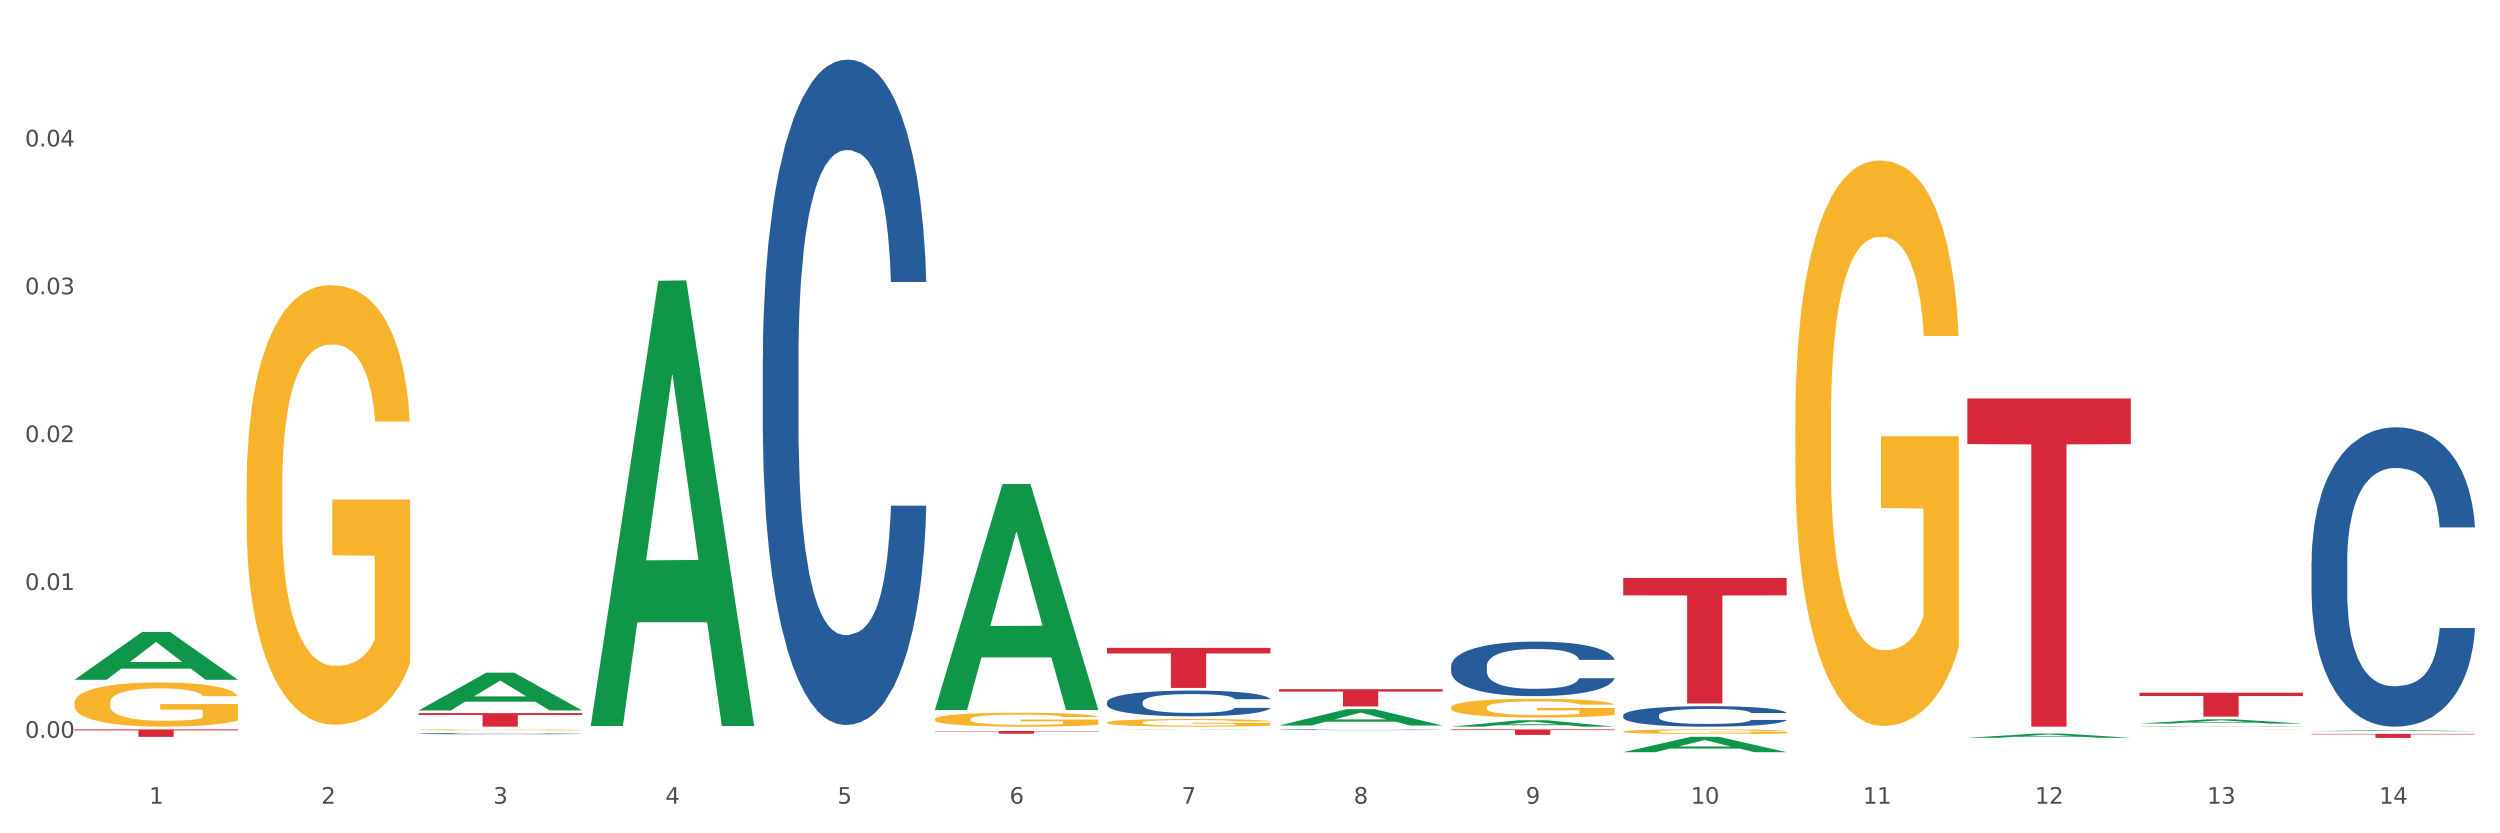 <?xml version="1.0" encoding="utf-8" standalone="no"?>
<!DOCTYPE svg PUBLIC "-//W3C//DTD SVG 1.1//EN"
  "http://www.w3.org/Graphics/SVG/1.1/DTD/svg11.dtd">
<svg xmlns:xlink="http://www.w3.org/1999/xlink" width="1080pt" height="360pt" viewBox="0 0 1080 360" xmlns="http://www.w3.org/2000/svg" version="1.1">
 <rect x="0" y="0" width="1080" height="360" fill="#333333" stroke="none"/>
 <defs>
  <style type="text/css">*{stroke-linejoin: round; stroke-linecap: butt}</style>
 </defs>
 <g id="figure_1">
  <g id="patch_1">
   <path d="M 0 360 
L 1080 360 
L 1080 0 
L 0 0 
z
" style="fill: #ffffff; stroke: #ffffff; stroke-linejoin: miter"/>
  </g>
  <g id="axes_1">
   <g id="matplotlib.axis_1">
    <g id="xtick_1">
     <g id="text_1">
      <!-- 1 -->
      <g style="fill: #4d4d4d" transform="translate(64.432 347.204) scale(0.096 -0.096)">
       <defs>
        <path id="DejaVuSans-31" d="M 794 531 
L 1825 531 
L 1825 4091 
L 703 3866 
L 703 4441 
L 1819 4666 
L 2450 4666 
L 2450 531 
L 3481 531 
L 3481 0 
L 794 0 
L 794 531 
z
" transform="scale(0.016)"/>
       </defs>
       <use xlink:href="#DejaVuSans-31"/>
      </g>
     </g>
    </g>
    <g id="xtick_2">
     <g id="text_2">
      <!-- 2 -->
      <g style="fill: #4d4d4d" transform="translate(138.771 347.204) scale(0.096 -0.096)">
       <defs>
        <path id="DejaVuSans-32" d="M 1228 531 
L 3431 531 
L 3431 0 
L 469 0 
L 469 531 
Q 828 903 1448 1529 
Q 2069 2156 2228 2338 
Q 2531 2678 2651 2914 
Q 2772 3150 2772 3378 
Q 2772 3750 2511 3984 
Q 2250 4219 1831 4219 
Q 1534 4219 1204 4116 
Q 875 4013 500 3803 
L 500 4441 
Q 881 4594 1212 4672 
Q 1544 4750 1819 4750 
Q 2544 4750 2975 4387 
Q 3406 4025 3406 3419 
Q 3406 3131 3298 2873 
Q 3191 2616 2906 2266 
Q 2828 2175 2409 1742 
Q 1991 1309 1228 531 
z
" transform="scale(0.016)"/>
       </defs>
       <use xlink:href="#DejaVuSans-32"/>
      </g>
     </g>
    </g>
    <g id="xtick_3">
     <g id="text_3">
      <!-- 3 -->
      <g style="fill: #4d4d4d" transform="translate(213.109 347.204) scale(0.096 -0.096)">
       <defs>
        <path id="DejaVuSans-33" d="M 2597 2516 
Q 3050 2419 3304 2112 
Q 3559 1806 3559 1356 
Q 3559 666 3084 287 
Q 2609 -91 1734 -91 
Q 1441 -91 1130 -33 
Q 819 25 488 141 
L 488 750 
Q 750 597 1062 519 
Q 1375 441 1716 441 
Q 2309 441 2620 675 
Q 2931 909 2931 1356 
Q 2931 1769 2642 2001 
Q 2353 2234 1838 2234 
L 1294 2234 
L 1294 2753 
L 1863 2753 
Q 2328 2753 2575 2939 
Q 2822 3125 2822 3475 
Q 2822 3834 2567 4026 
Q 2313 4219 1838 4219 
Q 1578 4219 1281 4162 
Q 984 4106 628 3988 
L 628 4550 
Q 988 4650 1302 4700 
Q 1616 4750 1894 4750 
Q 2613 4750 3031 4423 
Q 3450 4097 3450 3541 
Q 3450 3153 3228 2886 
Q 3006 2619 2597 2516 
z
" transform="scale(0.016)"/>
       </defs>
       <use xlink:href="#DejaVuSans-33"/>
      </g>
     </g>
    </g>
    <g id="xtick_4">
     <g id="text_4">
      <!-- 4 -->
      <g style="fill: #4d4d4d" transform="translate(287.448 347.204) scale(0.096 -0.096)">
       <defs>
        <path id="DejaVuSans-34" d="M 2419 4116 
L 825 1625 
L 2419 1625 
L 2419 4116 
z
M 2253 4666 
L 3047 4666 
L 3047 1625 
L 3713 1625 
L 3713 1100 
L 3047 1100 
L 3047 0 
L 2419 0 
L 2419 1100 
L 313 1100 
L 313 1709 
L 2253 4666 
z
" transform="scale(0.016)"/>
       </defs>
       <use xlink:href="#DejaVuSans-34"/>
      </g>
     </g>
    </g>
    <g id="xtick_5">
     <g id="text_5">
      <!-- 5 -->
      <g style="fill: #4d4d4d" transform="translate(361.787 347.204) scale(0.096 -0.096)">
       <defs>
        <path id="DejaVuSans-35" d="M 691 4666 
L 3169 4666 
L 3169 4134 
L 1269 4134 
L 1269 2991 
Q 1406 3038 1543 3061 
Q 1681 3084 1819 3084 
Q 2600 3084 3056 2656 
Q 3513 2228 3513 1497 
Q 3513 744 3044 326 
Q 2575 -91 1722 -91 
Q 1428 -91 1123 -41 
Q 819 9 494 109 
L 494 744 
Q 775 591 1075 516 
Q 1375 441 1709 441 
Q 2250 441 2565 725 
Q 2881 1009 2881 1497 
Q 2881 1984 2565 2268 
Q 2250 2553 1709 2553 
Q 1456 2553 1204 2497 
Q 953 2441 691 2322 
L 691 4666 
z
" transform="scale(0.016)"/>
       </defs>
       <use xlink:href="#DejaVuSans-35"/>
      </g>
     </g>
    </g>
    <g id="xtick_6">
     <g id="text_6">
      <!-- 6 -->
      <g style="fill: #4d4d4d" transform="translate(436.125 347.204) scale(0.096 -0.096)">
       <defs>
        <path id="DejaVuSans-36" d="M 2113 2584 
Q 1688 2584 1439 2293 
Q 1191 2003 1191 1497 
Q 1191 994 1439 701 
Q 1688 409 2113 409 
Q 2538 409 2786 701 
Q 3034 994 3034 1497 
Q 3034 2003 2786 2293 
Q 2538 2584 2113 2584 
z
M 3366 4563 
L 3366 3988 
Q 3128 4100 2886 4159 
Q 2644 4219 2406 4219 
Q 1781 4219 1451 3797 
Q 1122 3375 1075 2522 
Q 1259 2794 1537 2939 
Q 1816 3084 2150 3084 
Q 2853 3084 3261 2657 
Q 3669 2231 3669 1497 
Q 3669 778 3244 343 
Q 2819 -91 2113 -91 
Q 1303 -91 875 529 
Q 447 1150 447 2328 
Q 447 3434 972 4092 
Q 1497 4750 2381 4750 
Q 2619 4750 2861 4703 
Q 3103 4656 3366 4563 
z
" transform="scale(0.016)"/>
       </defs>
       <use xlink:href="#DejaVuSans-36"/>
      </g>
     </g>
    </g>
    <g id="xtick_7">
     <g id="text_7">
      <!-- 7 -->
      <g style="fill: #4d4d4d" transform="translate(510.464 347.204) scale(0.096 -0.096)">
       <defs>
        <path id="DejaVuSans-37" d="M 525 4666 
L 3525 4666 
L 3525 4397 
L 1831 0 
L 1172 0 
L 2766 4134 
L 525 4134 
L 525 4666 
z
" transform="scale(0.016)"/>
       </defs>
       <use xlink:href="#DejaVuSans-37"/>
      </g>
     </g>
    </g>
    <g id="xtick_8">
     <g id="text_8">
      <!-- 8 -->
      <g style="fill: #4d4d4d" transform="translate(584.803 347.204) scale(0.096 -0.096)">
       <defs>
        <path id="DejaVuSans-38" d="M 2034 2216 
Q 1584 2216 1326 1975 
Q 1069 1734 1069 1313 
Q 1069 891 1326 650 
Q 1584 409 2034 409 
Q 2484 409 2743 651 
Q 3003 894 3003 1313 
Q 3003 1734 2745 1975 
Q 2488 2216 2034 2216 
z
M 1403 2484 
Q 997 2584 770 2862 
Q 544 3141 544 3541 
Q 544 4100 942 4425 
Q 1341 4750 2034 4750 
Q 2731 4750 3128 4425 
Q 3525 4100 3525 3541 
Q 3525 3141 3298 2862 
Q 3072 2584 2669 2484 
Q 3125 2378 3379 2068 
Q 3634 1759 3634 1313 
Q 3634 634 3220 271 
Q 2806 -91 2034 -91 
Q 1263 -91 848 271 
Q 434 634 434 1313 
Q 434 1759 690 2068 
Q 947 2378 1403 2484 
z
M 1172 3481 
Q 1172 3119 1398 2916 
Q 1625 2713 2034 2713 
Q 2441 2713 2670 2916 
Q 2900 3119 2900 3481 
Q 2900 3844 2670 4047 
Q 2441 4250 2034 4250 
Q 1625 4250 1398 4047 
Q 1172 3844 1172 3481 
z
" transform="scale(0.016)"/>
       </defs>
       <use xlink:href="#DejaVuSans-38"/>
      </g>
     </g>
    </g>
    <g id="xtick_9">
     <g id="text_9">
      <!-- 9 -->
      <g style="fill: #4d4d4d" transform="translate(659.142 347.204) scale(0.096 -0.096)">
       <defs>
        <path id="DejaVuSans-39" d="M 703 97 
L 703 672 
Q 941 559 1184 500 
Q 1428 441 1663 441 
Q 2288 441 2617 861 
Q 2947 1281 2994 2138 
Q 2813 1869 2534 1725 
Q 2256 1581 1919 1581 
Q 1219 1581 811 2004 
Q 403 2428 403 3163 
Q 403 3881 828 4315 
Q 1253 4750 1959 4750 
Q 2769 4750 3195 4129 
Q 3622 3509 3622 2328 
Q 3622 1225 3098 567 
Q 2575 -91 1691 -91 
Q 1453 -91 1209 -44 
Q 966 3 703 97 
z
M 1959 2075 
Q 2384 2075 2632 2365 
Q 2881 2656 2881 3163 
Q 2881 3666 2632 3958 
Q 2384 4250 1959 4250 
Q 1534 4250 1286 3958 
Q 1038 3666 1038 3163 
Q 1038 2656 1286 2365 
Q 1534 2075 1959 2075 
z
" transform="scale(0.016)"/>
       </defs>
       <use xlink:href="#DejaVuSans-39"/>
      </g>
     </g>
    </g>
    <g id="xtick_10">
     <g id="text_10">
      <!-- 10 -->
      <g style="fill: #4d4d4d" transform="translate(730.426 347.204) scale(0.096 -0.096)">
       <defs>
        <path id="DejaVuSans-30" d="M 2034 4250 
Q 1547 4250 1301 3770 
Q 1056 3291 1056 2328 
Q 1056 1369 1301 889 
Q 1547 409 2034 409 
Q 2525 409 2770 889 
Q 3016 1369 3016 2328 
Q 3016 3291 2770 3770 
Q 2525 4250 2034 4250 
z
M 2034 4750 
Q 2819 4750 3233 4129 
Q 3647 3509 3647 2328 
Q 3647 1150 3233 529 
Q 2819 -91 2034 -91 
Q 1250 -91 836 529 
Q 422 1150 422 2328 
Q 422 3509 836 4129 
Q 1250 4750 2034 4750 
z
" transform="scale(0.016)"/>
       </defs>
       <use xlink:href="#DejaVuSans-31"/>
       <use xlink:href="#DejaVuSans-30" transform="translate(63.623 0)"/>
      </g>
     </g>
    </g>
    <g id="xtick_11">
     <g id="text_11">
      <!-- 11 -->
      <g style="fill: #4d4d4d" transform="translate(804.765 347.204) scale(0.096 -0.096)">
       <use xlink:href="#DejaVuSans-31"/>
       <use xlink:href="#DejaVuSans-31" transform="translate(63.623 0)"/>
      </g>
     </g>
    </g>
    <g id="xtick_12">
     <g id="text_12">
      <!-- 12 -->
      <g style="fill: #4d4d4d" transform="translate(879.104 347.204) scale(0.096 -0.096)">
       <use xlink:href="#DejaVuSans-31"/>
       <use xlink:href="#DejaVuSans-32" transform="translate(63.623 0)"/>
      </g>
     </g>
    </g>
    <g id="xtick_13">
     <g id="text_13">
      <!-- 13 -->
      <g style="fill: #4d4d4d" transform="translate(953.442 347.204) scale(0.096 -0.096)">
       <use xlink:href="#DejaVuSans-31"/>
       <use xlink:href="#DejaVuSans-33" transform="translate(63.623 0)"/>
      </g>
     </g>
    </g>
    <g id="xtick_14">
     <g id="text_14">
      <!-- 14 -->
      <g style="fill: #4d4d4d" transform="translate(1027.781 347.204) scale(0.096 -0.096)">
       <use xlink:href="#DejaVuSans-31"/>
       <use xlink:href="#DejaVuSans-34" transform="translate(63.623 0)"/>
      </g>
     </g>
    </g>
    <g id="xtick_15"/>
    <g id="xtick_16"/>
    <g id="xtick_17"/>
    <g id="xtick_18"/>
    <g id="xtick_19"/>
    <g id="xtick_20"/>
    <g id="xtick_21"/>
    <g id="xtick_22"/>
    <g id="xtick_23"/>
    <g id="xtick_24"/>
    <g id="xtick_25"/>
    <g id="xtick_26"/>
    <g id="xtick_27"/>
   </g>
   <g id="matplotlib.axis_2">
    <g id="ytick_1">
     <g id="text_15">
      <!-- 0.00 -->
      <g style="fill: #4d4d4d" transform="translate(10.8 318.735) scale(0.096 -0.096)">
       <defs>
        <path id="DejaVuSans-2e" d="M 684 794 
L 1344 794 
L 1344 0 
L 684 0 
L 684 794 
z
" transform="scale(0.016)"/>
       </defs>
       <use xlink:href="#DejaVuSans-30"/>
       <use xlink:href="#DejaVuSans-2e" transform="translate(63.623 0)"/>
       <use xlink:href="#DejaVuSans-30" transform="translate(95.41 0)"/>
       <use xlink:href="#DejaVuSans-30" transform="translate(159.033 0)"/>
      </g>
     </g>
    </g>
    <g id="ytick_2">
     <g id="text_16">
      <!-- 0.01 -->
      <g style="fill: #4d4d4d" transform="translate(10.8 254.865) scale(0.096 -0.096)">
       <use xlink:href="#DejaVuSans-30"/>
       <use xlink:href="#DejaVuSans-2e" transform="translate(63.623 0)"/>
       <use xlink:href="#DejaVuSans-30" transform="translate(95.41 0)"/>
       <use xlink:href="#DejaVuSans-31" transform="translate(159.033 0)"/>
      </g>
     </g>
    </g>
    <g id="ytick_3">
     <g id="text_17">
      <!-- 0.02 -->
      <g style="fill: #4d4d4d" transform="translate(10.8 190.995) scale(0.096 -0.096)">
       <use xlink:href="#DejaVuSans-30"/>
       <use xlink:href="#DejaVuSans-2e" transform="translate(63.623 0)"/>
       <use xlink:href="#DejaVuSans-30" transform="translate(95.41 0)"/>
       <use xlink:href="#DejaVuSans-32" transform="translate(159.033 0)"/>
      </g>
     </g>
    </g>
    <g id="ytick_4">
     <g id="text_18">
      <!-- 0.03 -->
      <g style="fill: #4d4d4d" transform="translate(10.8 127.126) scale(0.096 -0.096)">
       <use xlink:href="#DejaVuSans-30"/>
       <use xlink:href="#DejaVuSans-2e" transform="translate(63.623 0)"/>
       <use xlink:href="#DejaVuSans-30" transform="translate(95.41 0)"/>
       <use xlink:href="#DejaVuSans-33" transform="translate(159.033 0)"/>
      </g>
     </g>
    </g>
    <g id="ytick_5">
     <g id="text_19">
      <!-- 0.04 -->
      <g style="fill: #4d4d4d" transform="translate(10.8 63.256) scale(0.096 -0.096)">
       <use xlink:href="#DejaVuSans-30"/>
       <use xlink:href="#DejaVuSans-2e" transform="translate(63.623 0)"/>
       <use xlink:href="#DejaVuSans-30" transform="translate(95.41 0)"/>
       <use xlink:href="#DejaVuSans-34" transform="translate(159.033 0)"/>
      </g>
     </g>
    </g>
    <g id="ytick_6"/>
    <g id="ytick_7"/>
    <g id="ytick_8"/>
    <g id="ytick_9"/>
    <g id="ytick_10"/>
   </g>
   <g id="PolyCollection_1">
    <path d="M 32.175 293.639 
L 32.248 293.619 
L 61.37 273.02 
L 73.456 273.001 
L 102.797 293.678 
L 88.818 293.678 
L 82.484 288.863 
L 52.415 288.863 
L 52.197 288.94 
L 46.081 293.678 
L 32.175 293.678 
L 32.175 293.639 
L 56.201 285.989 
L 78.698 285.97 
L 67.559 277.408 
L 67.413 277.369 
L 67.267 277.427 
L 56.128 285.97 
L 56.201 285.989 
L 32.175 293.639 
z
" clip-path="url(#pc733fbfac0)" style="fill: #109648"/>
    <path d="M 998.578 317.029 
L 1069.2 317.029 
L 1069.2 317.271 
L 1041.42 317.273 
L 1041.42 318.775 
L 1026.191 318.775 
L 1026.191 317.273 
L 998.578 317.271 
L 998.578 317.03 
L 998.578 317.029 
z
" clip-path="url(#pc733fbfac0)" style="fill: #d62839"/>
    <path d="M 924.24 299.257 
L 994.861 299.257 
L 994.861 300.695 
L 967.081 300.705 
L 967.081 309.603 
L 951.852 309.603 
L 951.852 300.705 
L 924.24 300.695 
L 924.24 299.267 
L 924.24 299.257 
z
" clip-path="url(#pc733fbfac0)" style="fill: #d62839"/>
    <path d="M 849.901 172.142 
L 920.523 172.142 
L 920.523 191.846 
L 892.742 191.979 
L 892.742 313.93 
L 877.514 313.93 
L 877.514 191.979 
L 849.901 191.846 
L 849.901 172.275 
L 849.901 172.142 
z
" clip-path="url(#pc733fbfac0)" style="fill: #d62839"/>
    <path d="M 701.223 249.672 
L 771.845 249.672 
L 771.845 257.208 
L 744.065 257.259 
L 744.065 303.897 
L 728.836 303.897 
L 728.836 257.259 
L 701.223 257.208 
L 701.223 249.723 
L 701.223 249.672 
z
" clip-path="url(#pc733fbfac0)" style="fill: #d62839"/>
    <path d="M 626.885 315.087 
L 697.506 315.087 
L 697.506 315.422 
L 669.726 315.424 
L 669.726 317.492 
L 654.497 317.492 
L 654.497 315.424 
L 626.885 315.422 
L 626.885 315.09 
L 626.885 315.087 
z
" clip-path="url(#pc733fbfac0)" style="fill: #d62839"/>
    <path d="M 552.546 297.741 
L 623.168 297.741 
L 623.168 298.775 
L 595.388 298.782 
L 595.388 305.181 
L 580.159 305.181 
L 580.159 298.782 
L 552.546 298.775 
L 552.546 297.748 
L 552.546 297.741 
z
" clip-path="url(#pc733fbfac0)" style="fill: #d62839"/>
    <path d="M 478.207 279.887 
L 548.829 279.887 
L 548.829 282.29 
L 521.049 282.306 
L 521.049 297.178 
L 505.82 297.178 
L 505.82 282.306 
L 478.207 282.29 
L 478.207 279.903 
L 478.207 279.887 
z
" clip-path="url(#pc733fbfac0)" style="fill: #d62839"/>
    <path d="M 180.852 316.925 
L 180.936 316.925 
L 180.936 316.912 
L 181.186 316.894 
L 182.105 316.86 
L 183.273 316.835 
L 185.277 316.806 
L 186.362 316.794 
L 187.781 316.78 
L 190.703 316.758 
L 194.042 316.739 
L 196.379 316.728 
L 198.132 316.722 
L 202.056 316.71 
L 204.31 316.705 
L 206.647 316.7 
L 208.65 316.697 
L 211.989 316.694 
L 214.661 316.693 
L 217.749 316.692 
L 220.337 316.693 
L 223.76 316.695 
L 228.768 316.7 
L 230.688 316.704 
L 233.276 316.709 
L 235.947 316.717 
L 238.118 316.724 
L 240.622 316.735 
L 243.21 316.75 
L 245.714 316.768 
L 247.467 316.784 
L 248.886 316.802 
L 250.139 316.823 
L 251.057 316.846 
L 251.474 316.866 
L 236.198 316.866 
L 235.78 316.848 
L 234.946 316.829 
L 234.111 316.816 
L 233.193 316.806 
L 231.774 316.794 
L 230.521 316.787 
L 228.434 316.778 
L 226.514 316.772 
L 224.928 316.769 
L 223.008 316.766 
L 218.918 316.763 
L 215.996 316.763 
L 214.16 316.764 
L 211.906 316.766 
L 209.986 316.769 
L 207.732 316.775 
L 205.979 316.781 
L 204.226 316.789 
L 203.224 316.795 
L 201.722 316.805 
L 200.72 316.814 
L 199.384 316.829 
L 198.633 316.839 
L 197.297 316.866 
L 196.713 316.886 
L 196.463 316.9 
L 196.296 316.915 
L 196.296 316.989 
L 196.797 317.022 
L 197.214 317.036 
L 197.882 317.052 
L 199.134 317.073 
L 200.97 317.094 
L 202.89 317.108 
L 204.476 317.117 
L 205.979 317.124 
L 207.482 317.129 
L 209.318 317.134 
L 210.821 317.137 
L 213.075 317.14 
L 215.746 317.141 
L 217.833 317.141 
L 222.09 317.139 
L 224.01 317.136 
L 225.847 317.133 
L 227.85 317.128 
L 229.436 317.122 
L 230.354 317.118 
L 231.857 317.109 
L 233.026 317.099 
L 234.027 317.088 
L 234.695 317.079 
L 235.447 317.065 
L 236.031 317.049 
L 236.198 317.04 
L 251.474 317.04 
L 251.14 317.057 
L 250.556 317.074 
L 249.387 317.096 
L 248.469 317.109 
L 247.05 317.124 
L 245.547 317.138 
L 243.46 317.152 
L 241.54 317.163 
L 239.537 317.173 
L 237.367 317.181 
L 233.443 317.193 
L 232.024 317.196 
L 229.019 317.202 
L 226.681 317.205 
L 223.259 317.209 
L 219.753 317.211 
L 216.08 317.211 
L 212.824 317.21 
L 209.235 317.207 
L 206.981 317.205 
L 204.476 317.2 
L 201.555 317.194 
L 198.8 317.186 
L 196.212 317.176 
L 193.791 317.165 
L 191.538 317.153 
L 188.616 317.133 
L 186.445 317.113 
L 184.859 317.094 
L 183.774 317.078 
L 182.689 317.059 
L 182.105 317.045 
L 181.186 317.012 
L 180.852 316.981 
L 180.852 316.925 
z
" clip-path="url(#pc733fbfac0)" style="fill: #255c99"/>
    <path d="M 403.869 315.796 
L 474.49 315.796 
L 474.49 315.958 
L 446.71 315.959 
L 446.71 316.963 
L 431.481 316.963 
L 431.481 315.959 
L 403.869 315.958 
L 403.869 315.797 
L 403.869 315.796 
z
" clip-path="url(#pc733fbfac0)" style="fill: #d62839"/>
    <path d="M 998.578 242.707 
L 998.662 242.589 
L 998.662 239.282 
L 998.912 234.794 
L 999.83 226.526 
L 1000.999 220.266 
L 1003.003 212.943 
L 1004.088 209.872 
L 1005.507 206.446 
L 1008.429 200.895 
L 1011.768 196.171 
L 1014.105 193.572 
L 1015.858 191.918 
L 1019.781 188.966 
L 1022.035 187.666 
L 1024.373 186.603 
L 1026.376 185.895 
L 1029.715 185.068 
L 1032.387 184.714 
L 1035.475 184.595 
L 1038.063 184.714 
L 1041.486 185.186 
L 1046.494 186.603 
L 1048.414 187.43 
L 1051.002 188.848 
L 1053.673 190.737 
L 1055.844 192.627 
L 1058.348 195.344 
L 1060.936 198.887 
L 1063.44 203.376 
L 1065.193 207.51 
L 1066.612 211.88 
L 1067.864 217.195 
L 1068.783 222.982 
L 1069.2 227.825 
L 1053.924 227.825 
L 1053.506 223.455 
L 1052.671 218.73 
L 1051.837 215.541 
L 1050.918 212.943 
L 1049.499 209.99 
L 1048.247 208.1 
L 1046.16 205.856 
L 1044.24 204.439 
L 1042.654 203.612 
L 1040.734 202.903 
L 1036.644 202.194 
L 1033.722 202.194 
L 1031.886 202.431 
L 1029.632 203.021 
L 1027.712 203.848 
L 1025.458 205.265 
L 1023.705 206.801 
L 1021.952 208.809 
L 1020.95 210.226 
L 1019.448 212.825 
L 1018.446 214.951 
L 1017.11 218.612 
L 1016.359 221.211 
L 1015.023 227.943 
L 1014.439 232.904 
L 1014.188 236.329 
L 1014.022 240.109 
L 1014.022 258.535 
L 1014.522 266.803 
L 1014.94 270.346 
L 1015.608 274.362 
L 1016.86 279.559 
L 1018.696 284.638 
L 1020.616 288.299 
L 1022.202 290.544 
L 1023.705 292.197 
L 1025.207 293.496 
L 1027.044 294.678 
L 1028.547 295.386 
L 1030.8 296.095 
L 1033.472 296.449 
L 1035.559 296.449 
L 1039.816 295.859 
L 1041.736 295.268 
L 1043.572 294.441 
L 1045.576 293.142 
L 1047.162 291.725 
L 1048.08 290.662 
L 1049.583 288.418 
L 1050.752 286.055 
L 1051.753 283.339 
L 1052.421 280.976 
L 1053.172 277.433 
L 1053.757 273.417 
L 1053.924 271.291 
L 1069.2 271.291 
L 1068.866 275.543 
L 1068.282 279.677 
L 1067.113 285.228 
L 1066.195 288.418 
L 1064.776 292.315 
L 1063.273 295.623 
L 1061.186 299.284 
L 1059.266 302.001 
L 1057.263 304.363 
L 1055.092 306.489 
L 1051.169 309.442 
L 1049.75 310.269 
L 1046.745 311.686 
L 1044.407 312.513 
L 1040.985 313.34 
L 1037.479 313.812 
L 1033.806 313.93 
L 1030.55 313.694 
L 1026.96 312.985 
L 1024.707 312.277 
L 1022.202 311.214 
L 1019.281 309.56 
L 1016.526 307.552 
L 1013.938 305.19 
L 1011.517 302.473 
L 1009.263 299.402 
L 1006.342 294.323 
L 1004.171 289.362 
L 1002.585 284.756 
L 1001.5 280.858 
L 1000.415 275.897 
L 999.83 272.472 
L 998.912 264.204 
L 998.578 256.527 
L 998.578 242.707 
z
" clip-path="url(#pc733fbfac0)" style="fill: #255c99"/>
    <path d="M 924.24 313.831 
L 924.323 313.831 
L 924.323 313.827 
L 924.573 313.82 
L 925.492 313.809 
L 926.66 313.8 
L 928.664 313.79 
L 929.749 313.786 
L 931.168 313.781 
L 934.09 313.773 
L 937.429 313.767 
L 939.766 313.763 
L 941.519 313.761 
L 945.443 313.757 
L 947.697 313.755 
L 950.034 313.754 
L 952.037 313.753 
L 955.377 313.751 
L 958.048 313.751 
L 961.136 313.751 
L 963.724 313.751 
L 967.147 313.752 
L 972.155 313.754 
L 974.075 313.755 
L 976.663 313.757 
L 979.335 313.759 
L 981.505 313.762 
L 984.009 313.766 
L 986.597 313.771 
L 989.101 313.777 
L 990.854 313.783 
L 992.273 313.789 
L 993.526 313.796 
L 994.444 313.804 
L 994.861 313.811 
L 979.585 313.811 
L 979.168 313.805 
L 978.333 313.798 
L 977.498 313.794 
L 976.58 313.79 
L 975.161 313.786 
L 973.908 313.783 
L 971.822 313.78 
L 969.902 313.778 
L 968.316 313.777 
L 966.396 313.776 
L 962.305 313.775 
L 959.383 313.775 
L 957.547 313.776 
L 955.293 313.776 
L 953.373 313.777 
L 951.119 313.779 
L 949.366 313.782 
L 947.613 313.784 
L 946.611 313.786 
L 945.109 313.79 
L 944.107 313.793 
L 942.771 313.798 
L 942.02 313.802 
L 940.685 313.811 
L 940.1 313.818 
L 939.85 313.823 
L 939.683 313.828 
L 939.683 313.853 
L 940.184 313.865 
L 940.601 313.87 
L 941.269 313.875 
L 942.521 313.882 
L 944.358 313.89 
L 946.278 313.895 
L 947.864 313.898 
L 949.366 313.9 
L 950.869 313.902 
L 952.705 313.903 
L 954.208 313.904 
L 956.462 313.905 
L 959.133 313.906 
L 961.22 313.906 
L 965.477 313.905 
L 967.397 313.904 
L 969.234 313.903 
L 971.237 313.901 
L 972.823 313.899 
L 973.742 313.898 
L 975.244 313.895 
L 976.413 313.892 
L 977.415 313.888 
L 978.082 313.884 
L 978.834 313.88 
L 979.418 313.874 
L 979.585 313.871 
L 994.861 313.871 
L 994.527 313.877 
L 993.943 313.883 
L 992.774 313.89 
L 991.856 313.895 
L 990.437 313.9 
L 988.934 313.905 
L 986.847 313.91 
L 984.927 313.914 
L 982.924 313.917 
L 980.754 313.92 
L 976.83 313.924 
L 975.411 313.925 
L 972.406 313.927 
L 970.069 313.928 
L 966.646 313.929 
L 963.14 313.93 
L 959.467 313.93 
L 956.211 313.93 
L 952.622 313.929 
L 950.368 313.928 
L 947.864 313.926 
L 944.942 313.924 
L 942.187 313.921 
L 939.599 313.918 
L 937.178 313.914 
L 934.925 313.91 
L 932.003 313.903 
L 929.832 313.896 
L 928.246 313.89 
L 927.161 313.884 
L 926.076 313.877 
L 925.492 313.873 
L 924.573 313.861 
L 924.24 313.851 
L 924.24 313.831 
z
" clip-path="url(#pc733fbfac0)" style="fill: #255c99"/>
    <path d="M 701.223 309.043 
L 701.307 309.034 
L 701.307 308.807 
L 701.557 308.499 
L 702.476 307.932 
L 703.644 307.502 
L 705.648 307 
L 706.733 306.789 
L 708.152 306.554 
L 711.074 306.173 
L 714.413 305.849 
L 716.75 305.671 
L 718.503 305.557 
L 722.427 305.354 
L 724.681 305.265 
L 727.018 305.192 
L 729.021 305.144 
L 732.36 305.087 
L 735.032 305.063 
L 738.12 305.055 
L 740.708 305.063 
L 744.131 305.095 
L 749.139 305.192 
L 751.059 305.249 
L 753.647 305.346 
L 756.318 305.476 
L 758.489 305.606 
L 760.993 305.792 
L 763.581 306.035 
L 766.085 306.343 
L 767.838 306.627 
L 769.257 306.927 
L 770.51 307.292 
L 771.428 307.689 
L 771.845 308.021 
L 756.569 308.021 
L 756.151 307.721 
L 755.317 307.397 
L 754.482 307.178 
L 753.564 307 
L 752.145 306.797 
L 750.892 306.668 
L 748.805 306.514 
L 746.885 306.416 
L 745.299 306.36 
L 743.379 306.311 
L 739.289 306.262 
L 736.367 306.262 
L 734.531 306.278 
L 732.277 306.319 
L 730.357 306.376 
L 728.103 306.473 
L 726.35 306.578 
L 724.597 306.716 
L 723.595 306.813 
L 722.093 306.992 
L 721.091 307.138 
L 719.755 307.389 
L 719.004 307.567 
L 717.668 308.029 
L 717.084 308.37 
L 716.834 308.605 
L 716.667 308.864 
L 716.667 310.129 
L 717.168 310.696 
L 717.585 310.939 
L 718.253 311.215 
L 719.505 311.571 
L 721.341 311.92 
L 723.261 312.171 
L 724.847 312.325 
L 726.35 312.439 
L 727.853 312.528 
L 729.689 312.609 
L 731.192 312.658 
L 733.446 312.706 
L 736.117 312.731 
L 738.204 312.731 
L 742.461 312.69 
L 744.381 312.649 
L 746.218 312.593 
L 748.221 312.504 
L 749.807 312.406 
L 750.725 312.333 
L 752.228 312.179 
L 753.397 312.017 
L 754.398 311.831 
L 755.066 311.669 
L 755.818 311.426 
L 756.402 311.15 
L 756.569 311.004 
L 771.845 311.004 
L 771.511 311.296 
L 770.927 311.58 
L 769.758 311.961 
L 768.84 312.179 
L 767.421 312.447 
L 765.918 312.674 
L 763.831 312.925 
L 761.911 313.111 
L 759.908 313.274 
L 757.738 313.42 
L 753.814 313.622 
L 752.395 313.679 
L 749.39 313.776 
L 747.052 313.833 
L 743.63 313.89 
L 740.124 313.922 
L 736.451 313.93 
L 733.195 313.914 
L 729.606 313.865 
L 727.352 313.817 
L 724.847 313.744 
L 721.926 313.63 
L 719.171 313.492 
L 716.583 313.33 
L 714.162 313.144 
L 711.908 312.933 
L 708.987 312.585 
L 706.816 312.244 
L 705.23 311.928 
L 704.145 311.661 
L 703.06 311.32 
L 702.476 311.085 
L 701.557 310.518 
L 701.223 309.991 
L 701.223 309.043 
z
" clip-path="url(#pc733fbfac0)" style="fill: #255c99"/>
    <path d="M 626.885 287.766 
L 626.968 287.744 
L 626.968 287.141 
L 627.219 286.324 
L 628.137 284.817 
L 629.306 283.676 
L 631.309 282.342 
L 632.394 281.782 
L 633.813 281.158 
L 636.735 280.146 
L 640.074 279.285 
L 642.411 278.812 
L 644.164 278.51 
L 648.088 277.972 
L 650.342 277.736 
L 652.679 277.542 
L 654.683 277.413 
L 658.022 277.262 
L 660.693 277.197 
L 663.782 277.176 
L 666.369 277.197 
L 669.792 277.284 
L 674.801 277.542 
L 676.721 277.692 
L 679.308 277.951 
L 681.98 278.295 
L 684.15 278.64 
L 686.654 279.135 
L 689.242 279.78 
L 691.747 280.598 
L 693.5 281.352 
L 694.919 282.148 
L 696.171 283.116 
L 697.089 284.171 
L 697.506 285.054 
L 682.23 285.054 
L 681.813 284.257 
L 680.978 283.396 
L 680.143 282.815 
L 679.225 282.342 
L 677.806 281.804 
L 676.554 281.459 
L 674.467 281.05 
L 672.547 280.792 
L 670.961 280.641 
L 669.041 280.512 
L 664.95 280.383 
L 662.029 280.383 
L 660.192 280.426 
L 657.938 280.534 
L 656.018 280.684 
L 653.764 280.943 
L 652.011 281.222 
L 650.258 281.588 
L 649.257 281.847 
L 647.754 282.32 
L 646.752 282.708 
L 645.417 283.375 
L 644.665 283.848 
L 643.33 285.075 
L 642.745 285.979 
L 642.495 286.603 
L 642.328 287.292 
L 642.328 290.65 
L 642.829 292.156 
L 643.246 292.802 
L 643.914 293.534 
L 645.166 294.481 
L 647.003 295.407 
L 648.923 296.074 
L 650.509 296.483 
L 652.011 296.784 
L 653.514 297.021 
L 655.35 297.236 
L 656.853 297.365 
L 659.107 297.494 
L 661.778 297.559 
L 663.865 297.559 
L 668.122 297.451 
L 670.042 297.344 
L 671.879 297.193 
L 673.882 296.956 
L 675.468 296.698 
L 676.387 296.504 
L 677.889 296.095 
L 679.058 295.665 
L 680.06 295.17 
L 680.728 294.739 
L 681.479 294.094 
L 682.063 293.362 
L 682.23 292.974 
L 697.506 292.974 
L 697.173 293.749 
L 696.588 294.503 
L 695.42 295.514 
L 694.501 296.095 
L 693.082 296.806 
L 691.58 297.408 
L 689.493 298.076 
L 687.573 298.571 
L 685.569 299.001 
L 683.399 299.388 
L 679.475 299.927 
L 678.056 300.077 
L 675.051 300.335 
L 672.714 300.486 
L 669.291 300.637 
L 665.785 300.723 
L 662.112 300.744 
L 658.856 300.701 
L 655.267 300.572 
L 653.013 300.443 
L 650.509 300.249 
L 647.587 299.948 
L 644.832 299.582 
L 642.244 299.152 
L 639.824 298.657 
L 637.57 298.097 
L 634.648 297.172 
L 632.478 296.268 
L 630.892 295.428 
L 629.806 294.718 
L 628.721 293.814 
L 628.137 293.19 
L 627.219 291.683 
L 626.885 290.284 
L 626.885 287.766 
z
" clip-path="url(#pc733fbfac0)" style="fill: #255c99"/>
    <path d="M 552.546 315.233 
L 552.629 315.233 
L 552.629 315.225 
L 552.88 315.213 
L 553.798 315.193 
L 554.967 315.177 
L 556.97 315.159 
L 558.055 315.151 
L 559.475 315.142 
L 562.396 315.128 
L 565.735 315.117 
L 568.073 315.11 
L 569.826 315.106 
L 573.749 315.098 
L 576.003 315.095 
L 578.34 315.093 
L 580.344 315.091 
L 583.683 315.089 
L 586.354 315.088 
L 589.443 315.087 
L 592.031 315.088 
L 595.453 315.089 
L 600.462 315.093 
L 602.382 315.095 
L 604.97 315.098 
L 607.641 315.103 
L 609.811 315.108 
L 612.316 315.114 
L 614.903 315.123 
L 617.408 315.135 
L 619.161 315.145 
L 620.58 315.156 
L 621.832 315.169 
L 622.75 315.184 
L 623.168 315.196 
L 607.891 315.196 
L 607.474 315.185 
L 606.639 315.173 
L 605.804 315.165 
L 604.886 315.159 
L 603.467 315.151 
L 602.215 315.146 
L 600.128 315.141 
L 598.208 315.137 
L 596.622 315.135 
L 594.702 315.133 
L 590.612 315.132 
L 587.69 315.132 
L 585.853 315.132 
L 583.6 315.134 
L 581.68 315.136 
L 579.426 315.139 
L 577.673 315.143 
L 575.92 315.148 
L 574.918 315.152 
L 573.415 315.158 
L 572.414 315.164 
L 571.078 315.173 
L 570.327 315.179 
L 568.991 315.196 
L 568.407 315.209 
L 568.156 315.217 
L 567.989 315.227 
L 567.989 315.273 
L 568.49 315.294 
L 568.908 315.303 
L 569.575 315.313 
L 570.827 315.326 
L 572.664 315.338 
L 574.584 315.348 
L 576.17 315.353 
L 577.673 315.357 
L 579.175 315.361 
L 581.012 315.364 
L 582.514 315.365 
L 584.768 315.367 
L 587.439 315.368 
L 589.526 315.368 
L 593.784 315.367 
L 595.704 315.365 
L 597.54 315.363 
L 599.544 315.36 
L 601.13 315.356 
L 602.048 315.354 
L 603.551 315.348 
L 604.719 315.342 
L 605.721 315.335 
L 606.389 315.329 
L 607.14 315.32 
L 607.724 315.31 
L 607.891 315.305 
L 623.168 315.305 
L 622.834 315.316 
L 622.249 315.326 
L 621.081 315.34 
L 620.163 315.348 
L 618.743 315.358 
L 617.241 315.366 
L 615.154 315.375 
L 613.234 315.382 
L 611.23 315.388 
L 609.06 315.393 
L 605.137 315.401 
L 603.718 315.403 
L 600.712 315.406 
L 598.375 315.408 
L 594.952 315.41 
L 591.446 315.412 
L 587.773 315.412 
L 584.518 315.411 
L 580.928 315.409 
L 578.674 315.408 
L 576.17 315.405 
L 573.248 315.401 
L 570.494 315.396 
L 567.906 315.39 
L 565.485 315.383 
L 563.231 315.375 
L 560.309 315.363 
L 558.139 315.35 
L 556.553 315.339 
L 555.468 315.329 
L 554.382 315.316 
L 553.798 315.308 
L 552.88 315.287 
L 552.546 315.268 
L 552.546 315.233 
z
" clip-path="url(#pc733fbfac0)" style="fill: #255c99"/>
    <path d="M 478.207 303.33 
L 478.291 303.32 
L 478.291 303.036 
L 478.541 302.65 
L 479.459 301.939 
L 480.628 301.401 
L 482.632 300.772 
L 483.717 300.508 
L 485.136 300.213 
L 488.058 299.736 
L 491.397 299.33 
L 493.734 299.107 
L 495.487 298.965 
L 499.41 298.711 
L 501.664 298.599 
L 504.002 298.508 
L 506.005 298.447 
L 509.344 298.376 
L 512.016 298.345 
L 515.104 298.335 
L 517.692 298.345 
L 521.115 298.386 
L 526.123 298.508 
L 528.043 298.579 
L 530.631 298.701 
L 533.302 298.863 
L 535.473 299.026 
L 537.977 299.259 
L 540.565 299.564 
L 543.069 299.949 
L 544.822 300.305 
L 546.241 300.68 
L 547.493 301.137 
L 548.412 301.635 
L 548.829 302.051 
L 533.553 302.051 
L 533.135 301.675 
L 532.301 301.269 
L 531.466 300.995 
L 530.548 300.772 
L 529.128 300.518 
L 527.876 300.355 
L 525.789 300.163 
L 523.869 300.041 
L 522.283 299.97 
L 520.363 299.909 
L 516.273 299.848 
L 513.351 299.848 
L 511.515 299.868 
L 509.261 299.919 
L 507.341 299.99 
L 505.087 300.112 
L 503.334 300.244 
L 501.581 300.416 
L 500.579 300.538 
L 499.077 300.762 
L 498.075 300.944 
L 496.739 301.259 
L 495.988 301.482 
L 494.652 302.061 
L 494.068 302.487 
L 493.818 302.782 
L 493.651 303.107 
L 493.651 304.69 
L 494.151 305.401 
L 494.569 305.706 
L 495.237 306.051 
L 496.489 306.497 
L 498.325 306.934 
L 500.245 307.249 
L 501.831 307.442 
L 503.334 307.584 
L 504.837 307.695 
L 506.673 307.797 
L 508.176 307.858 
L 510.429 307.919 
L 513.101 307.949 
L 515.188 307.949 
L 519.445 307.898 
L 521.365 307.848 
L 523.202 307.777 
L 525.205 307.665 
L 526.791 307.543 
L 527.709 307.452 
L 529.212 307.259 
L 530.381 307.056 
L 531.382 306.822 
L 532.05 306.619 
L 532.801 306.315 
L 533.386 305.97 
L 533.553 305.787 
L 548.829 305.787 
L 548.495 306.152 
L 547.911 306.508 
L 546.742 306.985 
L 545.824 307.259 
L 544.405 307.594 
L 542.902 307.878 
L 540.815 308.193 
L 538.895 308.426 
L 536.892 308.629 
L 534.721 308.812 
L 530.798 309.066 
L 529.379 309.137 
L 526.374 309.259 
L 524.036 309.33 
L 520.614 309.401 
L 517.108 309.441 
L 513.435 309.452 
L 510.179 309.431 
L 506.59 309.37 
L 504.336 309.31 
L 501.831 309.218 
L 498.91 309.076 
L 496.155 308.903 
L 493.567 308.7 
L 491.146 308.467 
L 488.892 308.203 
L 485.971 307.766 
L 483.8 307.34 
L 482.214 306.944 
L 481.129 306.609 
L 480.044 306.183 
L 479.459 305.888 
L 478.541 305.178 
L 478.207 304.518 
L 478.207 303.33 
z
" clip-path="url(#pc733fbfac0)" style="fill: #255c99"/>
    <path d="M 329.53 154.914 
L 329.613 154.652 
L 329.613 147.302 
L 329.864 137.326 
L 330.782 118.951 
L 331.951 105.038 
L 333.954 88.762 
L 335.039 81.937 
L 336.458 74.324 
L 339.38 61.986 
L 342.719 51.485 
L 345.057 45.71 
L 346.81 42.035 
L 350.733 35.472 
L 352.987 32.585 
L 355.324 30.222 
L 357.328 28.647 
L 360.667 26.81 
L 363.338 26.022 
L 366.427 25.759 
L 369.015 26.022 
L 372.437 27.072 
L 377.446 30.222 
L 379.366 32.06 
L 381.954 35.21 
L 384.625 39.41 
L 386.795 43.61 
L 389.3 49.648 
L 391.887 57.523 
L 394.392 67.499 
L 396.145 76.686 
L 397.564 86.399 
L 398.816 98.212 
L 399.734 111.075 
L 400.152 121.838 
L 384.875 121.838 
L 384.458 112.125 
L 383.623 101.625 
L 382.788 94.537 
L 381.87 88.762 
L 380.451 82.199 
L 379.199 77.999 
L 377.112 73.011 
L 375.192 69.861 
L 373.606 68.024 
L 371.686 66.449 
L 367.595 64.873 
L 364.674 64.873 
L 362.837 65.399 
L 360.583 66.711 
L 358.663 68.549 
L 356.41 71.699 
L 354.656 75.111 
L 352.903 79.574 
L 351.902 82.724 
L 350.399 88.499 
L 349.397 93.225 
L 348.062 101.362 
L 347.31 107.138 
L 345.975 122.101 
L 345.391 133.126 
L 345.14 140.739 
L 344.973 149.139 
L 344.973 190.091 
L 345.474 208.466 
L 345.891 216.342 
L 346.559 225.267 
L 347.811 236.818 
L 349.648 248.105 
L 351.568 256.243 
L 353.154 261.231 
L 354.656 264.906 
L 356.159 267.794 
L 357.996 270.419 
L 359.498 271.994 
L 361.752 273.569 
L 364.423 274.356 
L 366.51 274.356 
L 370.768 273.044 
L 372.688 271.731 
L 374.524 269.894 
L 376.528 267.006 
L 378.114 263.856 
L 379.032 261.493 
L 380.534 256.506 
L 381.703 251.256 
L 382.705 245.218 
L 383.373 239.968 
L 384.124 232.092 
L 384.708 223.167 
L 384.875 218.442 
L 400.152 218.442 
L 399.818 227.892 
L 399.233 237.08 
L 398.065 249.418 
L 397.146 256.506 
L 395.727 265.169 
L 394.225 272.519 
L 392.138 280.657 
L 390.218 286.694 
L 388.214 291.945 
L 386.044 296.67 
L 382.121 303.233 
L 380.701 305.07 
L 377.696 308.22 
L 375.359 310.058 
L 371.936 311.895 
L 368.43 312.945 
L 364.757 313.208 
L 361.502 312.683 
L 357.912 311.108 
L 355.658 309.533 
L 353.154 307.17 
L 350.232 303.495 
L 347.477 299.032 
L 344.89 293.782 
L 342.469 287.744 
L 340.215 280.919 
L 337.293 269.631 
L 335.123 258.606 
L 333.537 248.368 
L 332.452 239.705 
L 331.366 228.68 
L 330.782 221.067 
L 329.864 202.691 
L 329.53 185.628 
L 329.53 154.914 
z
" clip-path="url(#pc733fbfac0)" style="fill: #255c99"/>
    <path d="M 180.852 308.075 
L 251.474 308.075 
L 251.474 308.889 
L 223.694 308.894 
L 223.694 313.93 
L 208.465 313.93 
L 208.465 308.894 
L 180.852 308.889 
L 180.852 308.08 
L 180.852 308.075 
z
" clip-path="url(#pc733fbfac0)" style="fill: #d62839"/>
    <path d="M 32.175 303.657 
L 32.258 303.639 
L 32.258 303.011 
L 32.425 302.471 
L 33.259 301.163 
L 34.51 300.083 
L 35.427 299.507 
L 36.344 299.037 
L 37.428 298.566 
L 38.762 298.078 
L 41.18 297.363 
L 42.681 296.997 
L 44.515 296.613 
L 47.85 296.055 
L 50.268 295.742 
L 52.77 295.48 
L 56.855 295.166 
L 59.523 295.027 
L 62.358 294.922 
L 65.777 294.852 
L 68.361 294.835 
L 74.031 294.887 
L 78.867 295.044 
L 81.202 295.166 
L 84.203 295.375 
L 85.788 295.515 
L 88.372 295.794 
L 91.04 296.16 
L 92.875 296.474 
L 95.626 297.067 
L 97.711 297.659 
L 99.628 298.392 
L 100.629 298.897 
L 101.379 299.368 
L 102.046 299.908 
L 102.713 300.763 
L 87.705 300.763 
L 87.122 300.152 
L 86.204 299.577 
L 84.87 299.019 
L 83.703 298.67 
L 81.702 298.235 
L 79.868 297.956 
L 77.95 297.746 
L 75.615 297.572 
L 73.781 297.485 
L 71.196 297.415 
L 66.11 297.433 
L 62.692 297.572 
L 60.357 297.746 
L 58.856 297.903 
L 57.522 298.078 
L 56.021 298.322 
L 54.27 298.688 
L 53.02 299.019 
L 51.769 299.438 
L 50.768 299.856 
L 49.851 300.344 
L 49.101 300.867 
L 48.517 301.408 
L 48.017 302.07 
L 47.6 303.168 
L 47.6 305.557 
L 47.767 306.097 
L 48.184 306.812 
L 48.684 307.352 
L 49.518 307.998 
L 50.268 308.433 
L 51.686 309.061 
L 53.27 309.584 
L 54.52 309.915 
L 55.771 310.194 
L 57.939 310.578 
L 60.357 310.892 
L 62.441 311.083 
L 65.276 311.258 
L 67.194 311.327 
L 68.862 311.362 
L 72.947 311.362 
L 75.865 311.31 
L 79.117 311.188 
L 81.619 311.031 
L 83.703 310.839 
L 86.038 310.525 
L 87.538 310.229 
L 87.538 306.585 
L 69.195 306.568 
L 69.195 304.145 
L 102.797 304.145 
L 102.797 311.258 
L 101.379 311.624 
L 99.795 311.955 
L 98.128 312.251 
L 95.626 312.617 
L 92.625 312.966 
L 89.956 313.21 
L 87.122 313.419 
L 83.786 313.611 
L 79.451 313.786 
L 76.783 313.855 
L 73.447 313.908 
L 69.529 313.925 
L 66.11 313.89 
L 62.775 313.803 
L 59.273 313.646 
L 55.855 313.419 
L 53.27 313.193 
L 50.685 312.914 
L 47.934 312.548 
L 45.766 312.199 
L 44.098 311.885 
L 42.264 311.484 
L 40.263 310.961 
L 38.762 310.491 
L 37.428 310.002 
L 36.01 309.375 
L 35.01 308.834 
L 34.009 308.154 
L 33.426 307.649 
L 32.759 306.864 
L 32.258 305.766 
L 32.175 303.657 
z
" clip-path="url(#pc733fbfac0)" style="fill: #f7b32b"/>
    <path d="M 32.175 315.087 
L 102.797 315.087 
L 102.797 315.537 
L 75.017 315.54 
L 75.017 318.322 
L 59.788 318.322 
L 59.788 315.54 
L 32.175 315.537 
L 32.175 315.091 
L 32.175 315.087 
z
" clip-path="url(#pc733fbfac0)" style="fill: #d62839"/>
    <path d="M 106.514 210.932 
L 106.597 210.759 
L 106.597 204.514 
L 106.764 199.136 
L 107.598 186.127 
L 108.848 175.372 
L 109.765 169.648 
L 110.683 164.964 
L 111.767 160.28 
L 113.101 155.423 
L 115.519 148.311 
L 117.019 144.669 
L 118.854 140.852 
L 122.189 135.302 
L 124.607 132.179 
L 127.108 129.577 
L 131.194 126.455 
L 133.862 125.067 
L 136.697 124.026 
L 140.115 123.333 
L 142.7 123.159 
L 148.37 123.679 
L 153.206 125.241 
L 155.54 126.455 
L 158.542 128.536 
L 160.126 129.924 
L 162.711 132.7 
L 165.379 136.342 
L 167.213 139.465 
L 169.965 145.362 
L 172.049 151.26 
L 173.967 158.546 
L 174.968 163.576 
L 175.718 168.26 
L 176.385 173.637 
L 177.052 182.137 
L 162.044 182.137 
L 161.46 176.066 
L 160.543 170.341 
L 159.209 164.791 
L 158.042 161.321 
L 156.041 156.985 
L 154.206 154.209 
L 152.289 152.128 
L 149.954 150.393 
L 148.12 149.526 
L 145.535 148.832 
L 140.449 149.005 
L 137.03 150.393 
L 134.696 152.128 
L 133.195 153.689 
L 131.861 155.423 
L 130.36 157.852 
L 128.609 161.495 
L 127.358 164.791 
L 126.108 168.954 
L 125.107 173.117 
L 124.19 177.974 
L 123.44 183.178 
L 122.856 188.555 
L 122.356 195.147 
L 121.939 206.075 
L 121.939 229.84 
L 122.106 235.217 
L 122.522 242.329 
L 123.023 247.707 
L 123.856 254.125 
L 124.607 258.461 
L 126.024 264.706 
L 127.609 269.91 
L 128.859 273.206 
L 130.11 275.981 
L 132.278 279.797 
L 134.696 282.92 
L 136.78 284.828 
L 139.615 286.563 
L 141.533 287.256 
L 143.2 287.603 
L 147.286 287.603 
L 150.204 287.083 
L 153.456 285.869 
L 155.957 284.308 
L 158.042 282.399 
L 160.376 279.277 
L 161.877 276.328 
L 161.877 240.074 
L 143.534 239.901 
L 143.534 215.789 
L 177.135 215.789 
L 177.135 286.563 
L 175.718 290.205 
L 174.134 293.501 
L 172.466 296.45 
L 169.965 300.093 
L 166.963 303.562 
L 164.295 305.991 
L 161.46 308.072 
L 158.125 309.98 
L 153.789 311.715 
L 151.121 312.409 
L 147.786 312.929 
L 143.867 313.103 
L 140.449 312.756 
L 137.114 311.888 
L 133.612 310.327 
L 130.193 308.072 
L 127.609 305.817 
L 125.024 303.042 
L 122.272 299.399 
L 120.104 295.93 
L 118.437 292.807 
L 116.603 288.818 
L 114.601 283.614 
L 113.101 278.93 
L 111.767 274.073 
L 110.349 267.828 
L 109.349 262.451 
L 108.348 255.686 
L 107.764 250.655 
L 107.097 242.85 
L 106.597 231.921 
L 106.514 210.932 
z
" clip-path="url(#pc733fbfac0)" style="fill: #f7b32b"/>
    <path d="M 849.901 318.718 
L 849.974 318.716 
L 879.096 316.913 
L 891.182 316.911 
L 920.523 318.721 
L 906.544 318.721 
L 900.21 318.3 
L 870.141 318.3 
L 869.922 318.306 
L 863.807 318.721 
L 849.901 318.721 
L 849.901 318.718 
L 873.927 318.048 
L 896.424 318.046 
L 885.284 317.297 
L 885.139 317.293 
L 884.993 317.299 
L 873.854 318.046 
L 873.927 318.048 
L 849.901 318.718 
z
" clip-path="url(#pc733fbfac0)" style="fill: #109648"/>
    <path d="M 924.24 312.59 
L 924.312 312.588 
L 953.435 310.762 
L 965.52 310.76 
L 994.861 312.593 
L 980.883 312.593 
L 974.548 312.167 
L 944.48 312.167 
L 944.261 312.173 
L 938.145 312.593 
L 924.24 312.593 
L 924.24 312.59 
L 948.265 311.912 
L 970.763 311.91 
L 959.623 311.151 
L 959.478 311.147 
L 959.332 311.152 
L 948.193 311.91 
L 948.265 311.912 
L 924.24 312.59 
z
" clip-path="url(#pc733fbfac0)" style="fill: #109648"/>
    <path d="M 998.578 315.871 
L 998.651 315.87 
L 1027.773 315.435 
L 1039.859 315.435 
L 1069.2 315.871 
L 1055.221 315.871 
L 1048.887 315.77 
L 1018.818 315.77 
L 1018.6 315.771 
L 1012.484 315.871 
L 998.578 315.871 
L 998.578 315.871 
L 1022.604 315.709 
L 1045.101 315.709 
L 1033.962 315.528 
L 1033.816 315.527 
L 1033.671 315.528 
L 1022.531 315.709 
L 1022.604 315.709 
L 998.578 315.871 
z
" clip-path="url(#pc733fbfac0)" style="fill: #109648"/>
    <path d="M 924.24 315.132 
L 924.323 315.131 
L 924.323 315.128 
L 924.49 315.126 
L 925.323 315.119 
L 926.574 315.114 
L 927.491 315.111 
L 928.408 315.108 
L 929.492 315.106 
L 930.826 315.104 
L 933.244 315.1 
L 934.745 315.098 
L 936.58 315.096 
L 939.915 315.094 
L 942.333 315.092 
L 944.834 315.091 
L 948.92 315.089 
L 951.588 315.088 
L 954.423 315.088 
L 957.841 315.088 
L 960.426 315.087 
L 966.096 315.088 
L 970.932 315.089 
L 973.266 315.089 
L 976.268 315.09 
L 977.852 315.091 
L 980.437 315.092 
L 983.105 315.094 
L 984.939 315.096 
L 987.691 315.099 
L 989.775 315.102 
L 991.693 315.105 
L 992.693 315.108 
L 993.444 315.11 
L 994.111 315.113 
L 994.778 315.117 
L 979.77 315.117 
L 979.186 315.114 
L 978.269 315.111 
L 976.935 315.108 
L 975.768 315.107 
L 973.766 315.104 
L 971.932 315.103 
L 970.014 315.102 
L 967.68 315.101 
L 965.845 315.101 
L 963.261 315.1 
L 958.175 315.1 
L 954.756 315.101 
L 952.422 315.102 
L 950.921 315.103 
L 949.587 315.104 
L 948.086 315.105 
L 946.335 315.107 
L 945.084 315.108 
L 943.834 315.11 
L 942.833 315.113 
L 941.916 315.115 
L 941.165 315.118 
L 940.582 315.12 
L 940.081 315.124 
L 939.665 315.129 
L 939.665 315.141 
L 939.831 315.144 
L 940.248 315.147 
L 940.749 315.15 
L 941.582 315.153 
L 942.333 315.155 
L 943.75 315.158 
L 945.334 315.161 
L 946.585 315.163 
L 947.836 315.164 
L 950.004 315.166 
L 952.422 315.168 
L 954.506 315.169 
L 957.341 315.169 
L 959.259 315.17 
L 960.926 315.17 
L 965.012 315.17 
L 967.93 315.17 
L 971.182 315.169 
L 973.683 315.168 
L 975.768 315.167 
L 978.102 315.166 
L 979.603 315.164 
L 979.603 315.146 
L 961.26 315.146 
L 961.26 315.134 
L 994.861 315.134 
L 994.861 315.169 
L 993.444 315.171 
L 991.86 315.173 
L 990.192 315.174 
L 987.691 315.176 
L 984.689 315.178 
L 982.021 315.179 
L 979.186 315.18 
L 975.851 315.181 
L 971.515 315.182 
L 968.847 315.182 
L 965.512 315.183 
L 961.593 315.183 
L 958.175 315.183 
L 954.84 315.182 
L 951.338 315.181 
L 947.919 315.18 
L 945.334 315.179 
L 942.75 315.178 
L 939.998 315.176 
L 937.83 315.174 
L 936.163 315.173 
L 934.328 315.171 
L 932.327 315.168 
L 930.826 315.166 
L 929.492 315.163 
L 928.075 315.16 
L 927.074 315.157 
L 926.074 315.154 
L 925.49 315.151 
L 924.823 315.148 
L 924.323 315.142 
L 924.24 315.132 
z
" clip-path="url(#pc733fbfac0)" style="fill: #f7b32b"/>
    <path d="M 180.852 315.294 
L 180.936 315.294 
L 180.936 315.279 
L 181.103 315.266 
L 181.936 315.236 
L 183.187 315.21 
L 184.104 315.197 
L 185.021 315.186 
L 186.105 315.175 
L 187.439 315.163 
L 189.857 315.147 
L 191.358 315.138 
L 193.192 315.129 
L 196.528 315.116 
L 198.946 315.109 
L 201.447 315.103 
L 205.533 315.095 
L 208.201 315.092 
L 211.036 315.09 
L 214.454 315.088 
L 217.039 315.087 
L 222.709 315.089 
L 227.545 315.092 
L 229.879 315.095 
L 232.881 315.1 
L 234.465 315.103 
L 237.05 315.11 
L 239.718 315.119 
L 241.552 315.126 
L 244.304 315.14 
L 246.388 315.154 
L 248.306 315.171 
L 249.306 315.183 
L 250.057 315.194 
L 250.724 315.206 
L 251.391 315.226 
L 236.383 315.226 
L 235.799 315.212 
L 234.882 315.199 
L 233.548 315.186 
L 232.38 315.177 
L 230.379 315.167 
L 228.545 315.161 
L 226.627 315.156 
L 224.293 315.152 
L 222.458 315.15 
L 219.874 315.148 
L 214.788 315.148 
L 211.369 315.152 
L 209.034 315.156 
L 207.534 315.159 
L 206.2 315.163 
L 204.699 315.169 
L 202.948 315.178 
L 201.697 315.186 
L 200.446 315.195 
L 199.446 315.205 
L 198.529 315.217 
L 197.778 315.229 
L 197.195 315.242 
L 196.694 315.257 
L 196.277 315.283 
L 196.277 315.339 
L 196.444 315.351 
L 196.861 315.368 
L 197.361 315.381 
L 198.195 315.396 
L 198.946 315.406 
L 200.363 315.421 
L 201.947 315.433 
L 203.198 315.441 
L 204.449 315.447 
L 206.616 315.456 
L 209.034 315.464 
L 211.119 315.468 
L 213.954 315.472 
L 215.871 315.474 
L 217.539 315.475 
L 221.625 315.475 
L 224.543 315.474 
L 227.795 315.471 
L 230.296 315.467 
L 232.38 315.463 
L 234.715 315.455 
L 236.216 315.448 
L 236.216 315.363 
L 217.873 315.362 
L 217.873 315.306 
L 251.474 315.306 
L 251.474 315.472 
L 250.057 315.481 
L 248.473 315.489 
L 246.805 315.496 
L 244.304 315.504 
L 241.302 315.512 
L 238.634 315.518 
L 235.799 315.523 
L 232.464 315.528 
L 228.128 315.532 
L 225.46 315.533 
L 222.125 315.534 
L 218.206 315.535 
L 214.788 315.534 
L 211.452 315.532 
L 207.951 315.528 
L 204.532 315.523 
L 201.947 315.518 
L 199.362 315.511 
L 196.611 315.503 
L 194.443 315.494 
L 192.776 315.487 
L 190.941 315.478 
L 188.94 315.465 
L 187.439 315.454 
L 186.105 315.443 
L 184.688 315.428 
L 183.687 315.416 
L 182.687 315.4 
L 182.103 315.388 
L 181.436 315.369 
L 180.936 315.344 
L 180.852 315.294 
z
" clip-path="url(#pc733fbfac0)" style="fill: #f7b32b"/>
    <path d="M 403.869 310.689 
L 403.952 310.683 
L 403.952 310.485 
L 404.119 310.315 
L 404.952 309.902 
L 406.203 309.561 
L 407.12 309.379 
L 408.037 309.231 
L 409.121 309.082 
L 410.455 308.928 
L 412.873 308.702 
L 414.374 308.587 
L 416.209 308.466 
L 419.544 308.29 
L 421.962 308.19 
L 424.463 308.108 
L 428.549 308.009 
L 431.217 307.965 
L 434.052 307.932 
L 437.47 307.91 
L 440.055 307.904 
L 445.725 307.921 
L 450.561 307.97 
L 452.895 308.009 
L 455.897 308.075 
L 457.481 308.119 
L 460.066 308.207 
L 462.734 308.323 
L 464.568 308.422 
L 467.32 308.609 
L 469.404 308.796 
L 471.322 309.027 
L 472.322 309.187 
L 473.073 309.335 
L 473.74 309.506 
L 474.407 309.775 
L 459.399 309.775 
L 458.815 309.583 
L 457.898 309.401 
L 456.564 309.225 
L 455.397 309.115 
L 453.396 308.977 
L 451.561 308.889 
L 449.643 308.823 
L 447.309 308.768 
L 445.475 308.741 
L 442.89 308.719 
L 437.804 308.724 
L 434.385 308.768 
L 432.051 308.823 
L 430.55 308.873 
L 429.216 308.928 
L 427.715 309.005 
L 425.964 309.12 
L 424.713 309.225 
L 423.463 309.357 
L 422.462 309.489 
L 421.545 309.643 
L 420.794 309.808 
L 420.211 309.979 
L 419.711 310.188 
L 419.294 310.535 
L 419.294 311.289 
L 419.46 311.459 
L 419.877 311.685 
L 420.378 311.856 
L 421.211 312.059 
L 421.962 312.197 
L 423.379 312.395 
L 424.963 312.56 
L 426.214 312.664 
L 427.465 312.753 
L 429.633 312.874 
L 432.051 312.973 
L 434.135 313.033 
L 436.97 313.088 
L 438.888 313.11 
L 440.555 313.121 
L 444.641 313.121 
L 447.559 313.105 
L 450.811 313.066 
L 453.312 313.017 
L 455.397 312.956 
L 457.731 312.857 
L 459.232 312.764 
L 459.232 311.613 
L 440.889 311.608 
L 440.889 310.843 
L 474.49 310.843 
L 474.49 313.088 
L 473.073 313.204 
L 471.489 313.308 
L 469.821 313.402 
L 467.32 313.517 
L 464.318 313.627 
L 461.65 313.705 
L 458.815 313.771 
L 455.48 313.831 
L 451.144 313.886 
L 448.476 313.908 
L 445.141 313.925 
L 441.222 313.93 
L 437.804 313.919 
L 434.469 313.892 
L 430.967 313.842 
L 427.548 313.771 
L 424.963 313.699 
L 422.379 313.611 
L 419.627 313.495 
L 417.459 313.385 
L 415.792 313.286 
L 413.957 313.16 
L 411.956 312.995 
L 410.455 312.846 
L 409.121 312.692 
L 407.704 312.494 
L 406.703 312.323 
L 405.703 312.109 
L 405.119 311.949 
L 404.452 311.701 
L 403.952 311.355 
L 403.869 310.689 
z
" clip-path="url(#pc733fbfac0)" style="fill: #f7b32b"/>
    <path d="M 478.207 312.144 
L 478.291 312.141 
L 478.291 312.031 
L 478.457 311.937 
L 479.291 311.71 
L 480.542 311.522 
L 481.459 311.422 
L 482.376 311.34 
L 483.46 311.258 
L 484.794 311.173 
L 487.212 311.049 
L 488.713 310.985 
L 490.547 310.918 
L 493.882 310.821 
L 496.3 310.767 
L 498.802 310.721 
L 502.887 310.667 
L 505.555 310.642 
L 508.39 310.624 
L 511.809 310.612 
L 514.394 310.609 
L 520.063 310.618 
L 524.899 310.645 
L 527.234 310.667 
L 530.236 310.703 
L 531.82 310.727 
L 534.405 310.776 
L 537.073 310.839 
L 538.907 310.894 
L 541.658 310.997 
L 543.743 311.1 
L 545.661 311.228 
L 546.661 311.316 
L 547.412 311.398 
L 548.079 311.492 
L 548.746 311.64 
L 533.737 311.64 
L 533.154 311.534 
L 532.237 311.434 
L 530.903 311.337 
L 529.735 311.276 
L 527.734 311.2 
L 525.9 311.152 
L 523.982 311.115 
L 521.648 311.085 
L 519.813 311.07 
L 517.228 311.058 
L 512.142 311.061 
L 508.724 311.085 
L 506.389 311.115 
L 504.888 311.143 
L 503.554 311.173 
L 502.054 311.216 
L 500.303 311.279 
L 499.052 311.337 
L 497.801 311.41 
L 496.801 311.482 
L 495.884 311.567 
L 495.133 311.658 
L 494.549 311.752 
L 494.049 311.868 
L 493.632 312.059 
L 493.632 312.474 
L 493.799 312.568 
L 494.216 312.693 
L 494.716 312.787 
L 495.55 312.899 
L 496.3 312.975 
L 497.718 313.084 
L 499.302 313.175 
L 500.553 313.233 
L 501.803 313.281 
L 503.971 313.348 
L 506.389 313.402 
L 508.474 313.436 
L 511.309 313.466 
L 513.226 313.478 
L 514.894 313.484 
L 518.979 313.484 
L 521.898 313.475 
L 525.149 313.454 
L 527.651 313.427 
L 529.735 313.393 
L 532.07 313.339 
L 533.571 313.287 
L 533.571 312.653 
L 515.227 312.65 
L 515.227 312.229 
L 548.829 312.229 
L 548.829 313.466 
L 547.412 313.53 
L 545.827 313.587 
L 544.16 313.639 
L 541.658 313.703 
L 538.657 313.763 
L 535.989 313.806 
L 533.154 313.842 
L 529.819 313.876 
L 525.483 313.906 
L 522.815 313.918 
L 519.48 313.927 
L 515.561 313.93 
L 512.142 313.924 
L 508.807 313.909 
L 505.305 313.882 
L 501.887 313.842 
L 499.302 313.803 
L 496.717 313.754 
L 493.966 313.691 
L 491.798 313.63 
L 490.13 313.575 
L 488.296 313.506 
L 486.295 313.415 
L 484.794 313.333 
L 483.46 313.248 
L 482.043 313.139 
L 481.042 313.045 
L 480.042 312.926 
L 479.458 312.838 
L 478.791 312.702 
L 478.291 312.511 
L 478.207 312.144 
z
" clip-path="url(#pc733fbfac0)" style="fill: #f7b32b"/>
    <path d="M 626.885 305.637 
L 626.968 305.629 
L 626.968 305.364 
L 627.135 305.135 
L 627.969 304.581 
L 629.219 304.123 
L 630.136 303.88 
L 631.054 303.681 
L 632.138 303.481 
L 633.472 303.275 
L 635.89 302.972 
L 637.39 302.817 
L 639.225 302.655 
L 642.56 302.418 
L 644.978 302.286 
L 647.479 302.175 
L 651.565 302.042 
L 654.233 301.983 
L 657.068 301.939 
L 660.486 301.909 
L 663.071 301.902 
L 668.741 301.924 
L 673.577 301.99 
L 675.911 302.042 
L 678.913 302.131 
L 680.497 302.19 
L 683.082 302.308 
L 685.75 302.463 
L 687.584 302.596 
L 690.336 302.847 
L 692.42 303.098 
L 694.338 303.408 
L 695.339 303.622 
L 696.089 303.821 
L 696.756 304.05 
L 697.423 304.411 
L 682.415 304.411 
L 681.831 304.153 
L 680.914 303.909 
L 679.58 303.673 
L 678.413 303.526 
L 676.412 303.341 
L 674.577 303.223 
L 672.66 303.134 
L 670.325 303.061 
L 668.491 303.024 
L 665.906 302.994 
L 660.82 303.002 
L 657.401 303.061 
L 655.067 303.134 
L 653.566 303.201 
L 652.232 303.275 
L 650.731 303.378 
L 648.98 303.533 
L 647.729 303.673 
L 646.479 303.85 
L 645.478 304.028 
L 644.561 304.234 
L 643.811 304.456 
L 643.227 304.684 
L 642.727 304.965 
L 642.31 305.43 
L 642.31 306.441 
L 642.476 306.67 
L 642.893 306.973 
L 643.394 307.201 
L 644.227 307.475 
L 644.978 307.659 
L 646.395 307.925 
L 647.979 308.146 
L 649.23 308.286 
L 650.481 308.405 
L 652.649 308.567 
L 655.067 308.7 
L 657.151 308.781 
L 659.986 308.855 
L 661.904 308.884 
L 663.571 308.899 
L 667.657 308.899 
L 670.575 308.877 
L 673.827 308.825 
L 676.328 308.759 
L 678.413 308.678 
L 680.747 308.545 
L 682.248 308.419 
L 682.248 306.877 
L 663.905 306.869 
L 663.905 305.843 
L 697.506 305.843 
L 697.506 308.855 
L 696.089 309.01 
L 694.505 309.15 
L 692.837 309.276 
L 690.336 309.431 
L 687.334 309.578 
L 684.666 309.681 
L 681.831 309.77 
L 678.496 309.851 
L 674.16 309.925 
L 671.492 309.955 
L 668.157 309.977 
L 664.238 309.984 
L 660.82 309.969 
L 657.485 309.932 
L 653.983 309.866 
L 650.564 309.77 
L 647.979 309.674 
L 645.395 309.556 
L 642.643 309.401 
L 640.475 309.253 
L 638.808 309.121 
L 636.974 308.951 
L 634.972 308.729 
L 633.472 308.53 
L 632.138 308.323 
L 630.72 308.058 
L 629.72 307.829 
L 628.719 307.541 
L 628.135 307.327 
L 627.468 306.995 
L 626.968 306.53 
L 626.885 305.637 
z
" clip-path="url(#pc733fbfac0)" style="fill: #f7b32b"/>
    <path d="M 701.223 316.035 
L 701.307 316.034 
L 701.307 315.966 
L 701.474 315.908 
L 702.307 315.768 
L 703.558 315.651 
L 704.475 315.59 
L 705.392 315.539 
L 706.476 315.488 
L 707.81 315.436 
L 710.228 315.359 
L 711.729 315.32 
L 713.563 315.279 
L 716.899 315.219 
L 719.317 315.185 
L 721.818 315.157 
L 725.903 315.123 
L 728.572 315.108 
L 731.406 315.097 
L 734.825 315.089 
L 737.41 315.087 
L 743.08 315.093 
L 747.915 315.11 
L 750.25 315.123 
L 753.252 315.146 
L 754.836 315.161 
L 757.421 315.191 
L 760.089 315.23 
L 761.923 315.264 
L 764.675 315.327 
L 766.759 315.391 
L 768.677 315.47 
L 769.677 315.524 
L 770.428 315.575 
L 771.095 315.633 
L 771.762 315.724 
L 756.754 315.724 
L 756.17 315.659 
L 755.253 315.597 
L 753.919 315.537 
L 752.751 315.5 
L 750.75 315.453 
L 748.916 315.423 
L 746.998 315.4 
L 744.664 315.382 
L 742.829 315.372 
L 740.245 315.365 
L 735.159 315.367 
L 731.74 315.382 
L 729.405 315.4 
L 727.905 315.417 
L 726.571 315.436 
L 725.07 315.462 
L 723.319 315.502 
L 722.068 315.537 
L 720.817 315.582 
L 719.817 315.627 
L 718.9 315.679 
L 718.149 315.736 
L 717.566 315.794 
L 717.065 315.865 
L 716.648 315.983 
L 716.648 316.24 
L 716.815 316.298 
L 717.232 316.375 
L 717.732 316.433 
L 718.566 316.502 
L 719.317 316.549 
L 720.734 316.616 
L 722.318 316.672 
L 723.569 316.708 
L 724.82 316.738 
L 726.987 316.779 
L 729.405 316.813 
L 731.49 316.834 
L 734.325 316.852 
L 736.242 316.86 
L 737.91 316.863 
L 741.996 316.863 
L 744.914 316.858 
L 748.166 316.845 
L 750.667 316.828 
L 752.751 316.807 
L 755.086 316.774 
L 756.587 316.742 
L 756.587 316.35 
L 738.244 316.348 
L 738.244 316.088 
L 771.845 316.088 
L 771.845 316.852 
L 770.428 316.892 
L 768.844 316.927 
L 767.176 316.959 
L 764.675 316.998 
L 761.673 317.036 
L 759.005 317.062 
L 756.17 317.085 
L 752.835 317.105 
L 748.499 317.124 
L 745.831 317.131 
L 742.496 317.137 
L 738.577 317.139 
L 735.159 317.135 
L 731.823 317.126 
L 728.321 317.109 
L 724.903 317.085 
L 722.318 317.06 
L 719.733 317.03 
L 716.982 316.991 
L 714.814 316.953 
L 713.147 316.92 
L 711.312 316.877 
L 709.311 316.82 
L 707.81 316.77 
L 706.476 316.717 
L 705.059 316.65 
L 704.058 316.592 
L 703.058 316.519 
L 702.474 316.464 
L 701.807 316.38 
L 701.307 316.262 
L 701.223 316.035 
z
" clip-path="url(#pc733fbfac0)" style="fill: #f7b32b"/>
    <path d="M 552.546 313.418 
L 552.619 313.412 
L 581.741 306.345 
L 593.827 306.338 
L 623.168 313.432 
L 609.189 313.432 
L 602.855 311.78 
L 572.786 311.78 
L 572.568 311.806 
L 566.452 313.432 
L 552.546 313.432 
L 552.546 313.418 
L 576.572 310.794 
L 599.069 310.787 
L 587.93 307.85 
L 587.784 307.837 
L 587.638 307.857 
L 576.499 310.787 
L 576.572 310.794 
L 552.546 313.418 
z
" clip-path="url(#pc733fbfac0)" style="fill: #109648"/>
    <path d="M 478.207 315.224 
L 478.28 315.224 
L 507.402 315.088 
L 519.488 315.087 
L 548.829 315.224 
L 534.85 315.224 
L 528.516 315.193 
L 498.447 315.193 
L 498.229 315.193 
L 492.113 315.224 
L 478.207 315.224 
L 478.207 315.224 
L 502.233 315.174 
L 524.73 315.173 
L 513.591 315.117 
L 513.445 315.116 
L 513.3 315.117 
L 502.16 315.173 
L 502.233 315.174 
L 478.207 315.224 
z
" clip-path="url(#pc733fbfac0)" style="fill: #109648"/>
    <path d="M 403.869 306.563 
L 403.941 306.472 
L 433.064 209.13 
L 445.15 209.039 
L 474.49 306.747 
L 460.512 306.747 
L 454.177 283.994 
L 424.109 283.994 
L 423.89 284.361 
L 417.774 306.747 
L 403.869 306.747 
L 403.869 306.563 
L 427.895 270.416 
L 450.392 270.324 
L 439.252 229.865 
L 439.107 229.681 
L 438.961 229.957 
L 427.822 270.324 
L 427.895 270.416 
L 403.869 306.563 
z
" clip-path="url(#pc733fbfac0)" style="fill: #109648"/>
    <path d="M 255.191 313.309 
L 255.264 313.129 
L 284.386 121.29 
L 296.472 121.11 
L 325.813 313.671 
L 311.834 313.671 
L 305.5 268.83 
L 275.431 268.83 
L 275.213 269.554 
L 269.097 313.671 
L 255.191 313.671 
L 255.191 313.309 
L 279.217 242.071 
L 301.714 241.89 
L 290.575 162.153 
L 290.429 161.792 
L 290.284 162.334 
L 279.144 241.89 
L 279.217 242.071 
L 255.191 313.309 
z
" clip-path="url(#pc733fbfac0)" style="fill: #109648"/>
    <path d="M 775.562 182.204 
L 775.645 181.981 
L 775.645 173.948 
L 775.812 167.031 
L 776.646 150.296 
L 777.897 136.462 
L 778.814 129.098 
L 779.731 123.074 
L 780.815 117.049 
L 782.149 110.801 
L 784.567 101.653 
L 786.068 96.967 
L 787.902 92.058 
L 791.237 84.918 
L 793.655 80.902 
L 796.157 77.555 
L 800.242 73.538 
L 802.91 71.753 
L 805.745 70.414 
L 809.164 69.522 
L 811.748 69.299 
L 817.418 69.968 
L 822.254 71.976 
L 824.589 73.538 
L 827.59 76.216 
L 829.175 78.001 
L 831.759 81.571 
L 834.427 86.257 
L 836.262 90.273 
L 839.013 97.86 
L 841.098 105.446 
L 843.015 114.818 
L 844.016 121.289 
L 844.766 127.313 
L 845.433 134.23 
L 846.1 145.164 
L 831.092 145.164 
L 830.509 137.354 
L 829.592 129.991 
L 828.257 122.851 
L 827.09 118.388 
L 825.089 112.81 
L 823.255 109.239 
L 821.337 106.562 
L 819.002 104.331 
L 817.168 103.215 
L 814.583 102.322 
L 809.497 102.545 
L 806.079 104.331 
L 803.744 106.562 
L 802.243 108.57 
L 800.909 110.801 
L 799.408 113.925 
L 797.657 118.611 
L 796.407 122.851 
L 795.156 128.206 
L 794.156 133.561 
L 793.238 139.809 
L 792.488 146.503 
L 791.904 153.42 
L 791.404 161.899 
L 790.987 175.956 
L 790.987 206.525 
L 791.154 213.442 
L 791.571 222.591 
L 792.071 229.508 
L 792.905 237.764 
L 793.655 243.342 
L 795.073 251.375 
L 796.657 258.069 
L 797.908 262.309 
L 799.158 265.879 
L 801.326 270.788 
L 803.744 274.804 
L 805.829 277.258 
L 808.663 279.49 
L 810.581 280.382 
L 812.249 280.829 
L 816.334 280.829 
L 819.253 280.159 
L 822.504 278.597 
L 825.006 276.589 
L 827.09 274.135 
L 829.425 270.118 
L 830.926 266.325 
L 830.926 219.69 
L 812.582 219.467 
L 812.582 188.452 
L 846.184 188.452 
L 846.184 279.49 
L 844.766 284.176 
L 843.182 288.415 
L 841.515 292.208 
L 839.013 296.894 
L 836.012 301.357 
L 833.344 304.481 
L 830.509 307.158 
L 827.174 309.613 
L 822.838 311.844 
L 820.17 312.737 
L 816.835 313.406 
L 812.916 313.629 
L 809.497 313.183 
L 806.162 312.067 
L 802.66 310.059 
L 799.242 307.158 
L 796.657 304.257 
L 794.072 300.687 
L 791.321 296.002 
L 789.153 291.539 
L 787.485 287.523 
L 785.651 282.39 
L 783.65 275.696 
L 782.149 269.672 
L 780.815 263.424 
L 779.398 255.391 
L 778.397 248.474 
L 777.396 239.772 
L 776.813 233.301 
L 776.146 223.26 
L 775.645 209.203 
L 775.562 182.204 
z
" clip-path="url(#pc733fbfac0)" style="fill: #f7b32b"/>
    <path d="M 180.852 306.887 
L 180.925 306.872 
L 210.048 290.603 
L 222.133 290.587 
L 251.474 306.918 
L 237.495 306.918 
L 231.161 303.115 
L 201.092 303.115 
L 200.874 303.176 
L 194.758 306.918 
L 180.852 306.918 
L 180.852 306.887 
L 204.878 300.845 
L 227.375 300.83 
L 216.236 294.068 
L 216.09 294.037 
L 215.945 294.083 
L 204.806 300.83 
L 204.878 300.845 
L 180.852 306.887 
z
" clip-path="url(#pc733fbfac0)" style="fill: #109648"/>
    <path d="M 701.223 324.937 
L 701.296 324.931 
L 730.419 318.302 
L 742.504 318.296 
L 771.845 324.95 
L 757.866 324.95 
L 751.532 323.4 
L 721.463 323.4 
L 721.245 323.425 
L 715.129 324.95 
L 701.223 324.95 
L 701.223 324.937 
L 725.249 322.476 
L 747.746 322.469 
L 736.607 319.714 
L 736.461 319.702 
L 736.316 319.721 
L 725.177 322.469 
L 725.249 322.476 
L 701.223 324.937 
z
" clip-path="url(#pc733fbfac0)" style="fill: #109648"/>
    <path d="M 626.885 313.925 
L 626.957 313.922 
L 656.08 311.144 
L 668.166 311.141 
L 697.506 313.93 
L 683.528 313.93 
L 677.194 313.281 
L 647.125 313.281 
L 646.906 313.291 
L 640.791 313.93 
L 626.885 313.93 
L 626.885 313.925 
L 650.911 312.893 
L 673.408 312.891 
L 662.268 311.736 
L 662.123 311.731 
L 661.977 311.738 
L 650.838 312.891 
L 650.911 312.893 
L 626.885 313.925 
z
" clip-path="url(#pc733fbfac0)" style="fill: #109648"/>
   </g>
  </g>
 </g>
 <defs>
  <clipPath id="pc733fbfac0">
   <rect x="32.175" y="10.8" width="1037.025" height="329.109"/>
  </clipPath>
 </defs>
</svg>

